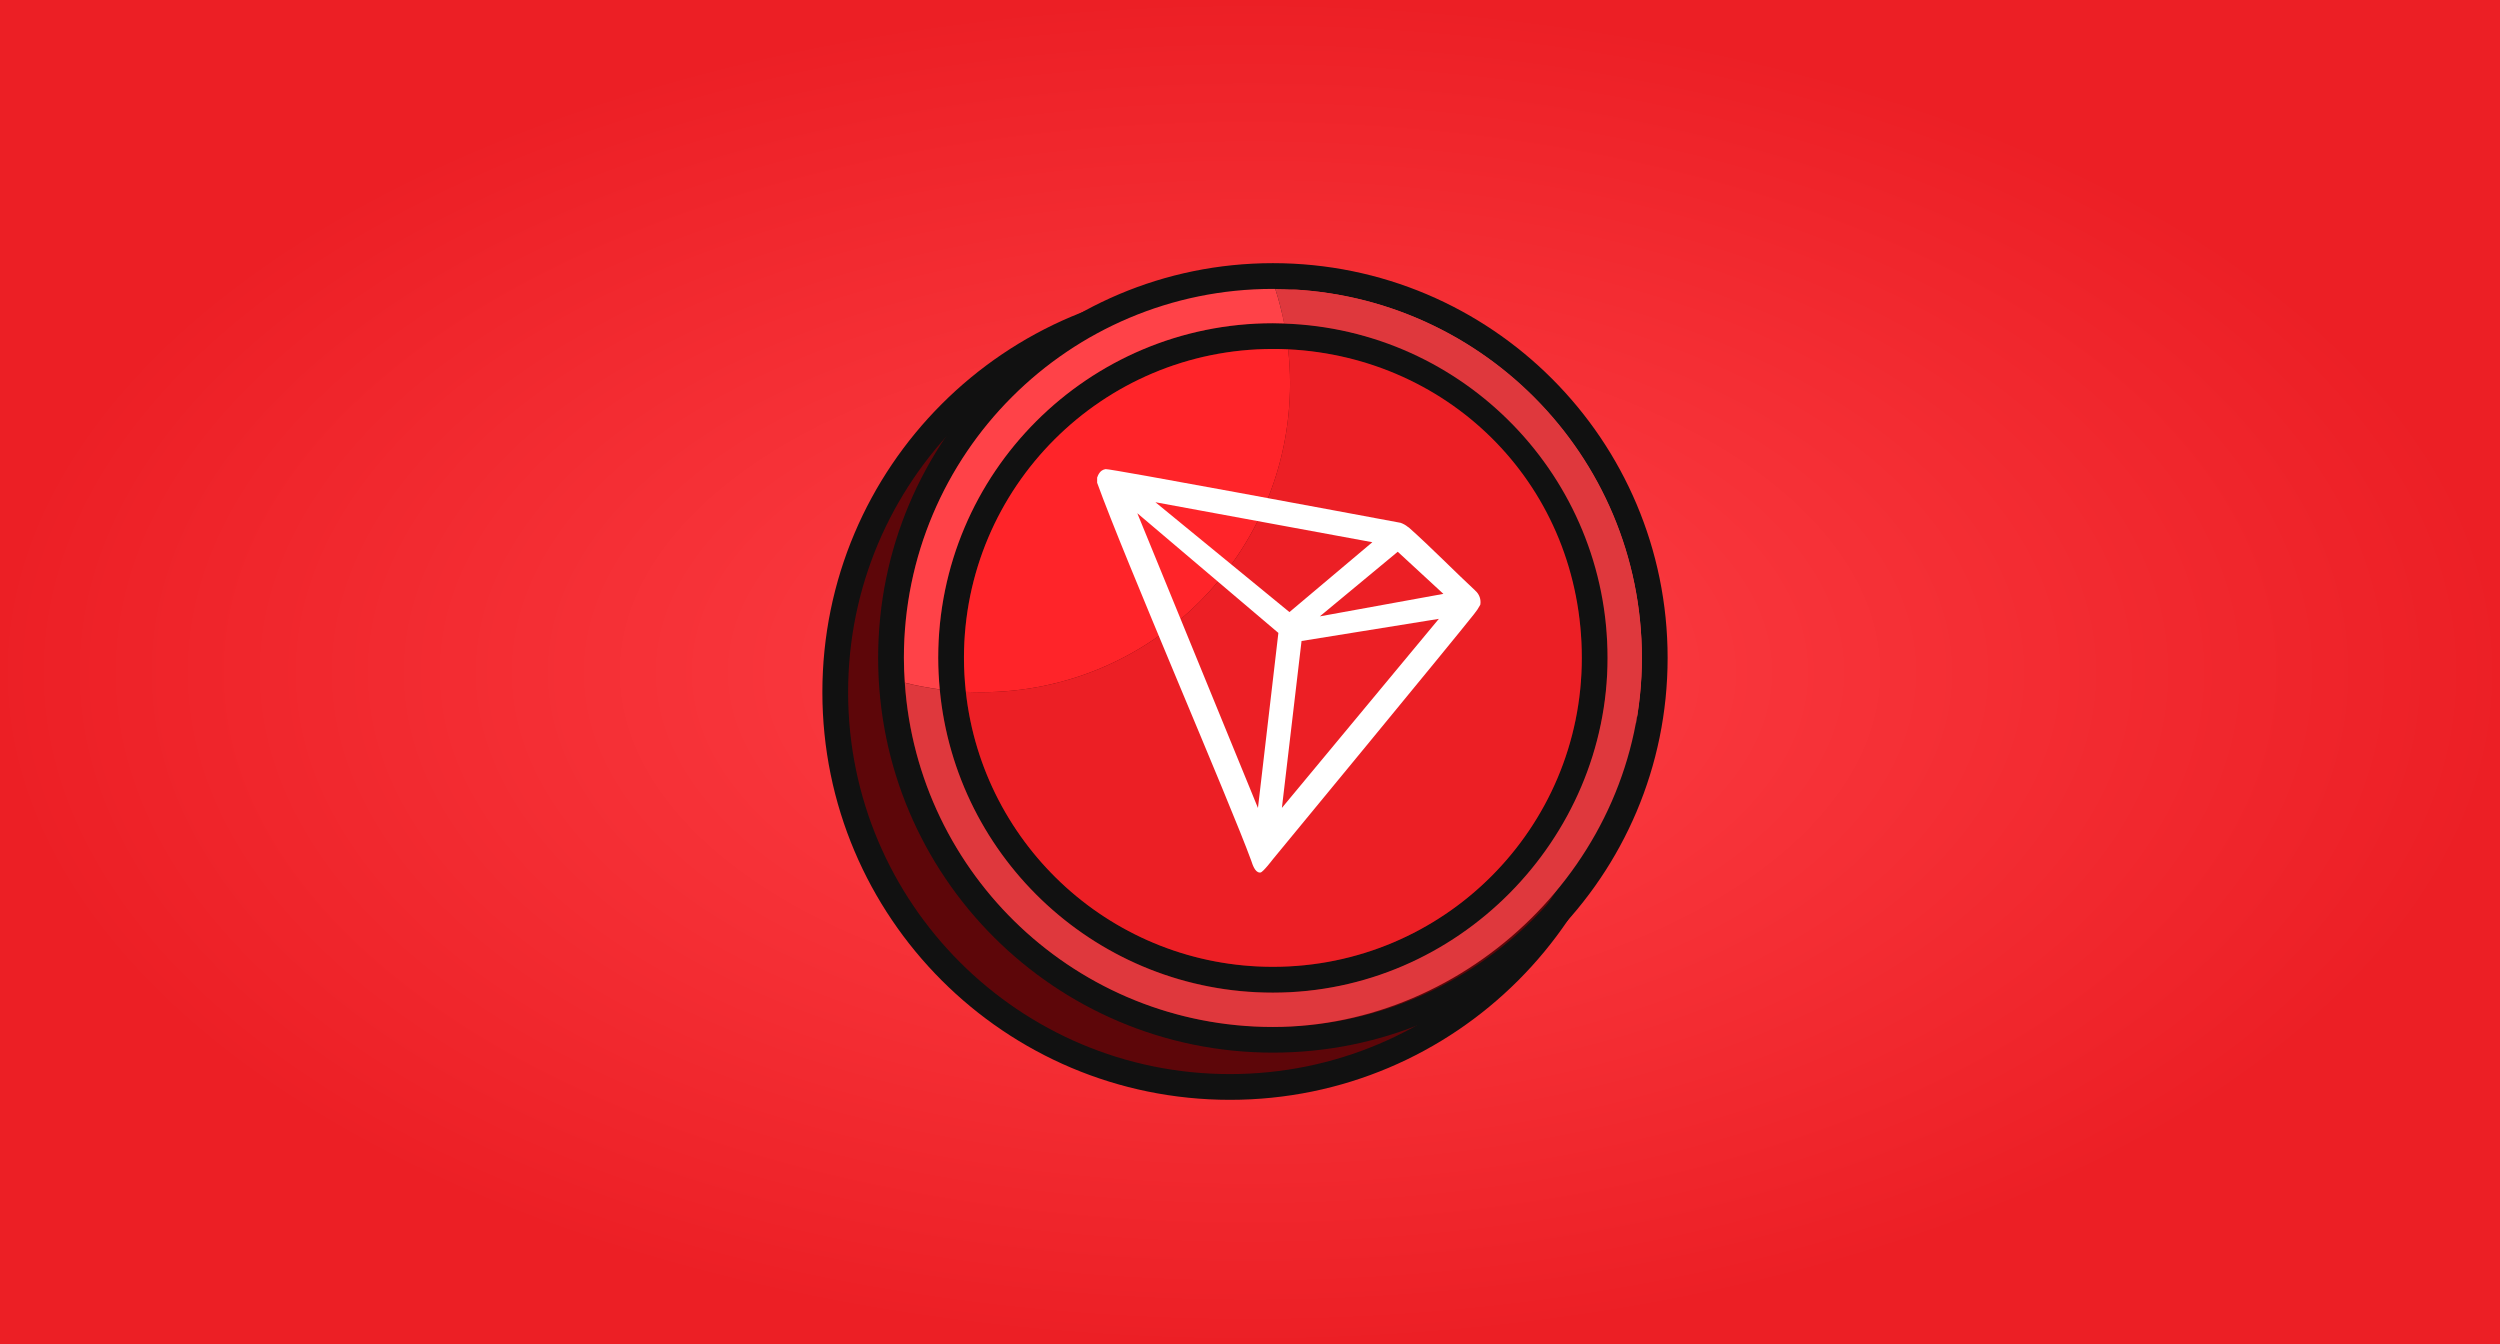 <svg width="437" height="235" viewBox="0 0 437 235" fill="none" xmlns="http://www.w3.org/2000/svg">
<rect x="0" y="0" width="437" height="235" fill="#333333" stroke="none"/>
<rect width="437" height="235" fill="url(#paint0_radial_32_1032)"/>
<g clip-path="url(#clip0_32_1032)">
<path d="M215 190C253.108 190 284 159.108 284 121C284 82.892 253.108 52 215 52C176.892 52 146 82.892 146 121C146 159.108 176.892 190 215 190Z" fill="#5D0609" stroke="#111111" stroke-width="4.5" stroke-miterlimit="10"/>
<path d="M222.5 50.5C258.065 50.5 287 79.435 287 115C287 150.565 258.065 179.5 222.5 179.5C186.935 179.5 158 150.565 158 115C158 79.435 186.935 50.5 222.5 50.5ZM222.5 46C184.385 46 153.5 76.885 153.5 115C153.5 153.115 184.385 184 222.5 184C260.615 184 291.5 153.115 291.5 115C291.5 76.885 260.615 46 222.5 46Z" fill="#111111"/>
<path d="M222.5 61C252.275 61 276.5 85.225 276.5 115C276.5 144.775 252.275 169 222.5 169C192.725 169 168.5 144.775 168.5 115C168.5 85.225 192.725 61 222.5 61ZM222.5 56.5C190.19 56.5 164 82.69 164 115C164 147.31 190.19 173.5 222.5 173.5C254.81 173.5 281 147.31 281 115C281 82.69 254.81 56.5 222.5 56.5Z" fill="#111111"/>
<path d="M225.17 61.06C225.38 63.01 225.5 64.99 225.5 67C225.5 96.82 201.32 121 171.5 121C170.6 121 169.715 120.97 168.83 120.94C171.785 147.97 194.675 169 222.5 169C252.32 169 276.5 144.82 276.5 115C276.5 85.18 253.745 62.455 225.17 61.06Z" fill="#EC1F25"/>
<path d="M168.5 115C168.5 117.01 168.62 118.99 168.83 120.94C169.715 120.985 170.6 121 171.5 121C201.32 121 225.5 96.82 225.5 67C225.5 64.99 225.38 63.01 225.17 61.06C224.285 61.015 223.4 61 222.5 61C192.68 61 168.5 85.18 168.5 115Z" fill="#FF2429"/>
<path d="M222.92 50.515C223.55 52.48 224.075 54.49 224.48 56.56C255.875 57.61 281 83.365 281 115.015C281 146.665 254.81 173.515 222.5 173.515C192.05 173.515 167.045 150.25 164.27 120.52C162.2 120.235 160.16 119.86 158.165 119.35C160.4 152.95 188.345 179.515 222.5 179.515C256.655 179.515 287 150.64 287 115.015C287 79.39 258.35 50.74 222.92 50.515Z" fill="#DF383D"/>
<path d="M158 115C158 116.455 158.06 117.895 158.165 119.335C160.16 119.845 162.2 120.22 164.27 120.505C164.105 118.69 164 116.86 164 115C164 82.69 190.19 56.5 222.5 56.5C223.16 56.5 223.82 56.53 224.48 56.545C224.075 54.49 223.55 52.465 222.92 50.5C222.77 50.5 222.635 50.5 222.5 50.5C186.875 50.5 158 79.375 158 115Z" fill="#FF4248"/>
<path d="M257.885 103.24C254.585 100.195 250.01 95.53 246.29 92.23L246.065 92.08C245.705 91.78 245.285 91.555 244.835 91.39C235.85 89.71 194.075 81.91 193.265 82C193.04 82.03 192.815 82.12 192.62 82.24L192.41 82.405C192.155 82.66 191.96 82.99 191.84 83.335L191.78 83.485V84.385C196.49 97.48 215.06 140.395 218.72 150.46C218.945 151.15 219.365 152.44 220.145 152.515H220.325C220.745 152.515 222.53 150.16 222.53 150.16C222.53 150.16 254.435 111.475 257.66 107.35C258.08 106.84 258.44 106.3 258.755 105.715C258.92 104.8 258.59 103.855 257.885 103.255V103.24ZM230.705 107.74L244.325 96.445L252.305 103.81L230.705 107.74ZM225.41 107.005L201.965 87.79L239.885 94.78L225.395 106.99L225.41 107.005ZM227.525 112.045L251.51 108.175L224.075 141.22L227.51 112.045H227.525ZM198.8 89.71L223.46 110.635L219.89 141.235L198.8 89.71Z" fill="white"/>
</g>
<defs>
<radialGradient id="paint0_radial_32_1032" cx="0" cy="0" r="1" gradientUnits="userSpaceOnUse" gradientTransform="translate(218.5 117.5) rotate(90) scale(117.5 218.5)">
<stop stop-color="#FF4248"/>
<stop offset="1" stop-color="#EC1F25"/>
</radialGradient>
<clipPath id="clip0_32_1032">
<rect width="150" height="150" fill="white" transform="translate(143 43)"/>
</clipPath>
</defs>
</svg>
